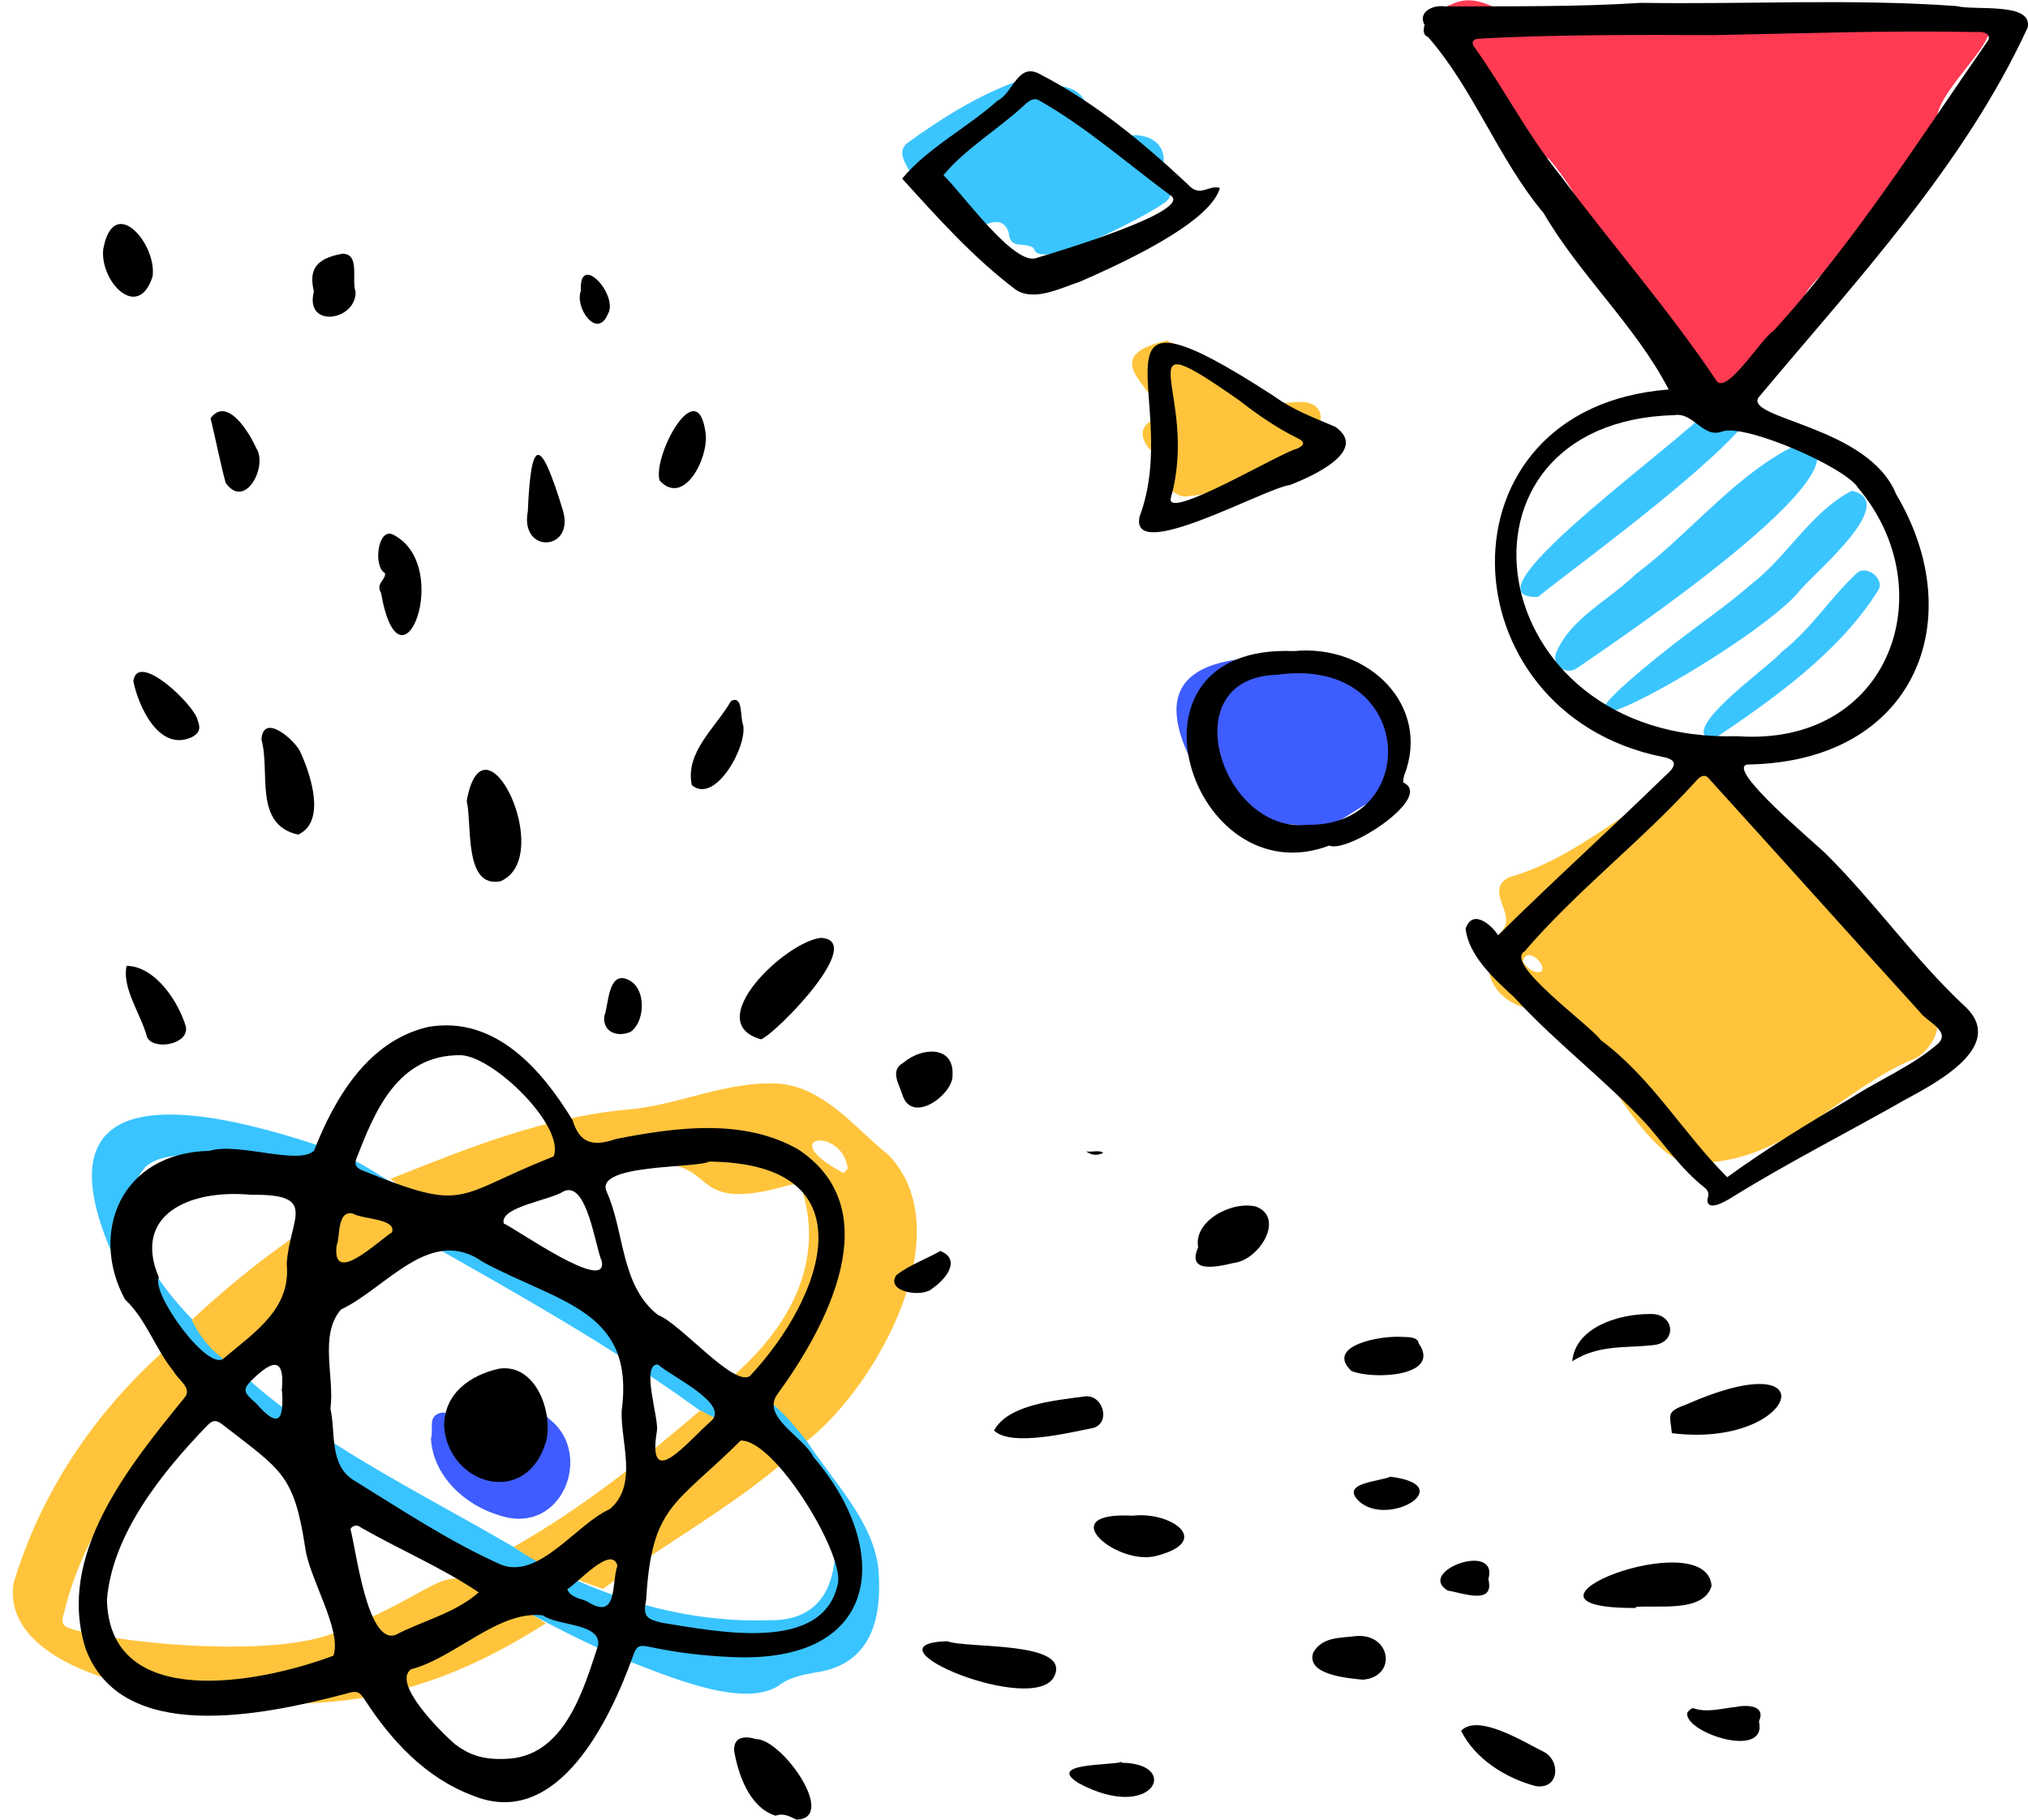 <svg width="117" height="105" viewBox="0 0 117 105" fill="none" xmlns="http://www.w3.org/2000/svg">
<path fill-rule="evenodd" clip-rule="evenodd" d="M99.135 23.02C97.477 22.064 96.732 20.135 95.445 18.799C92.828 15.935 91.865 12.04 89.366 9.174C87.905 8.393 87.418 6.732 86.249 5.652C85.597 4.938 82.004 0.649 83.698 0.276C85.443 -0.633 86.91 1.129 88.549 1.409C92.928 1.341 97.284 1.924 101.664 1.866C105.457 1.916 109.153 1.103 112.918 0.756C118.333 0.61 110.333 5.649 111.962 7.521C113.897 11.041 105.796 14.224 104.188 16.916C103.478 18.646 101.256 19.773 100.95 21.537C101.095 22.471 99.746 22.558 99.135 23.02Z" fill="#FF3B53"/>
<path fill-rule="evenodd" clip-rule="evenodd" d="M87.863 55.49C88.073 55.833 88.512 56.211 88.92 56.058C89.29 55.719 88.067 54.504 87.863 55.49ZM99.275 44.12C101.818 45.306 102.903 48.473 104.422 50.642C105.943 53.406 108.353 55.582 110.486 57.963C110.692 58.239 110.89 58.5 111.316 58.497C112.411 59.027 111.271 60.851 110.311 61.147C106.247 62.885 103.472 66.601 98.745 67.066C95.052 68.72 91.188 58.178 89.632 58.32C86.583 58.526 84.737 56.119 86.667 53.701C87.507 52.73 85.605 51.388 87.051 50.627C91.662 49.31 94.799 45.511 99.275 44.12Z" fill="#FFC43C"/>
<path fill-rule="evenodd" clip-rule="evenodd" d="M80.382 42.059C80.3 42.472 80.276 42.832 80.776 43.092C81.705 44.29 79.893 45.717 78.895 46.367C77.773 46.932 76.546 48.198 75.185 47.665C73.471 47.294 71.521 48.071 70.271 46.484C67.416 42.314 65.847 38.038 73.04 37.942C76.875 37.622 80.21 37.652 80.382 42.059Z" fill="#3E5DFF"/>
<path fill-rule="evenodd" clip-rule="evenodd" d="M58.73 4.673C60.056 5.128 61.953 4.494 62.622 5.899C63.001 6.689 63.902 6.966 64.351 7.662C64.664 7.92 65.306 7.753 65.707 7.811C66.765 7.938 67.323 8.664 67.083 9.665C67.014 10.537 68.14 11.142 67.035 11.801C66.235 12.38 59.886 15.805 59.636 14.309C59 13.91 58.295 14.462 58.189 13.396C57.583 11.754 55.867 14.261 55.048 12.639C53.986 11.916 54.7 10.091 53.115 10.452C52.964 10.437 52.729 10.386 52.691 10.294C52.447 9.666 51.614 8.838 52.356 8.248C54.28 6.851 56.451 5.478 58.73 4.673Z" fill="#3BC5FF"/>
<path fill-rule="evenodd" clip-rule="evenodd" d="M67.317 19.653C69.073 20.407 71.374 21.222 71.899 23.146C71.924 23.266 72.164 23.423 72.311 23.429C73.281 23.36 74.265 23.192 75.243 23.192C77.042 23.465 75.939 25.524 74.821 25.986C72.717 26.865 70.956 28.473 68.591 28.623C67.729 28.844 66.782 27.587 67.236 26.881C67.374 26.68 67.434 26.503 67.064 26.413C66.178 26.083 65.367 24.877 66.417 24.289C68.218 23.134 62.447 20.747 67.317 19.653Z" fill="#FFC43C"/>
<path fill-rule="evenodd" clip-rule="evenodd" d="M104.04 25.49C108.558 26.763 92.868 37.241 91.015 38.532C90.359 39.027 89.471 38.361 89.786 37.646C90.615 35.674 92.841 34.624 94.358 33.14C97.579 30.738 100.348 27.083 104.04 25.49Z" fill="#3BC5FF"/>
<path fill-rule="evenodd" clip-rule="evenodd" d="M106.836 28.32C109.653 28.956 104.678 33.042 103.846 34.063C101.283 37.298 84.964 46.253 96.613 37.127C98.101 35.983 99.656 34.906 101.068 33.685C103.127 32.094 104.491 29.521 106.836 28.32Z" fill="#3BC5FF"/>
<path fill-rule="evenodd" clip-rule="evenodd" d="M99.136 23.02C107.308 20.92 89.923 33.371 88.745 34.437C83.781 34.68 98.423 24.521 99.136 23.02Z" fill="#3BC5FF"/>
<path fill-rule="evenodd" clip-rule="evenodd" d="M98.819 42.676C96.573 42.285 102.168 38.406 102.783 37.624C104.484 36.302 105.606 34.478 107.148 33.05C107.718 32.594 108.728 33.407 108.377 34.032C106.147 37.608 102.362 40.306 98.819 42.676Z" fill="#3BC5FF"/>
<path fill-rule="evenodd" clip-rule="evenodd" d="M99.648 67.927C101.929 66.271 104.337 64.805 106.783 63.361C108.43 62.299 110.312 61.515 111.787 60.243C112.604 59.502 111.126 58.943 110.741 58.376C106.674 53.894 102.642 49.391 98.579 44.914C98.325 44.604 98.026 44.852 97.82 45.097C94.715 48.521 90.958 51.396 87.962 54.891C86.726 55.596 91.712 59.125 92.349 60.015C95.319 62.217 97.099 65.397 99.648 67.927ZM100.213 42.48C109.103 43.115 112.162 34.011 107.196 28.151C106.503 26.974 100.645 24.41 99.343 24.904C98.251 25.305 97.704 23.779 96.604 23.953C82.672 24.329 85.359 42.916 100.213 42.48ZM98.833 2.027C95.299 2.008 89.414 1.985 85.292 2.235C84.987 2.247 84.875 2.444 85.034 2.682C86.783 5.121 88.139 7.806 90.04 10.15C93.007 14.133 96.292 17.885 99.048 21.998C99.672 22.733 101.628 19.507 102.316 19.098C106.998 13.952 110.703 8.087 114.628 2.434C114.964 2.025 114.499 1.801 114.078 1.849C108.691 1.754 104.905 1.91 98.833 2.027ZM86.432 53.965C89.568 50.86 92.859 47.896 96.028 44.805C96.624 44.3 96.912 43.849 95.896 43.671C83.309 41.123 82.626 23.512 96.271 22.476C94.377 18.818 91.147 15.885 89.058 12.301C86.427 9.159 85.03 5.145 82.371 2.118C82.084 2.048 82.112 1.672 82.189 1.445C81.773 0.694 82.668 0.262 83.359 0.37C87.12 0.351 90.916 0.408 94.674 0.164C100.723 0.261 106.814 -0.087 112.878 0.35C113.922 0.63 117.294 0.094 116.979 1.591C113.317 9.551 107.106 16.18 101.458 22.929C100.618 24.18 107.801 24.576 109.388 28.51C113.706 35.76 110.487 43.976 100.822 44.114C99.482 44.3 104.824 48.738 105.355 49.283C108.132 52.039 110.361 55.23 113.213 57.932C115.92 60.248 111.871 62.398 109.871 63.479C106.576 65.353 103.176 67.074 99.961 69.064C99.591 69.296 98.493 69.97 98.499 69.213C98.606 68.93 98.584 68.719 98.341 68.529C97.002 67.475 96.071 66.095 94.973 64.851C92.568 62.275 89.712 60.127 87.34 57.527C86.182 56.479 84.71 55.1 84.555 53.59C84.937 52.443 85.998 53.308 86.432 53.965Z" fill="black"/>
<path fill-rule="evenodd" clip-rule="evenodd" d="M54.428 10.109C55.465 11.08 58.509 15.399 59.809 14.881C60.882 14.563 68.517 12.276 67.616 11.34C65.062 9.464 62.679 7.33 59.889 5.76C59.54 5.62 59.242 5.929 59.012 6.141C57.538 7.497 55.679 8.595 54.428 10.109ZM52.047 10.306C53.498 8.548 55.8 7.373 57.542 5.814C58.479 5.364 58.713 3.502 60.073 4.321C63.248 5.971 65.962 8.244 68.517 10.626C69.228 11.445 69.709 10.644 70.379 10.843C69.818 12.918 64.406 15.334 62.287 16.261C61.208 16.615 59.675 17.41 58.618 16.729C56.135 14.857 54.099 12.567 52.047 10.306Z" fill="black"/>
<path fill-rule="evenodd" clip-rule="evenodd" d="M75.426 47.591C82.047 47.73 81.736 37.777 73.637 38.941C67.596 39.123 70.485 48.137 75.426 47.591ZM74.645 37.57C78.966 37.144 82.589 40.73 81.006 44.765C80.965 44.893 80.93 45.142 80.974 45.16C82.733 45.996 77.768 49.257 76.686 48.793C68.728 51.797 63.989 37.125 74.645 37.57Z" fill="black"/>
<path fill-rule="evenodd" clip-rule="evenodd" d="M67.546 28.739C67.226 30.109 73.941 26.069 74.841 25.888C75.277 25.676 75.285 25.496 74.878 25.295C73.651 24.691 72.547 23.924 71.488 23.099C64.512 18.215 69.27 22.706 67.546 28.739ZM65.748 29.802C68.266 23.098 61.922 15.344 73.514 22.868C74.58 23.65 75.82 24.111 77.042 24.631C79.005 26.02 75.666 27.502 74.424 27.987C73.011 28.143 65.133 32.581 65.748 29.802Z" fill="black"/>
<path fill-rule="evenodd" clip-rule="evenodd" d="M20.291 69.202C17.754 68.154 10.559 65.41 8.392 67.331C6.076 70.042 9.006 73.958 11.072 76.116C15.521 82.002 23.114 85.451 29.577 89.234C33.927 91.936 39.088 93.665 44.373 93.493C47.872 93.548 48.402 90.682 48.122 88.066C47.465 86.679 46.196 85.487 45.314 84.19C44.195 82.684 41.941 82.32 40.33 81.355C34.027 76.775 27.05 73.169 20.291 69.202ZM9.479 77.826C2.413 66.737 3.618 61.175 18.497 66.14C21.412 67.031 23.497 69.253 26.354 70.184C27.06 70.647 27.75 71.132 28.476 71.565C30.778 72.892 33.354 73.703 35.381 75.433C38.802 78.439 43.966 79.231 46.516 83.108C48.02 85.449 50.346 87.701 50.675 90.503C50.899 93.2 50.399 96.062 46.986 96.516C46.229 96.659 45.505 96.795 44.88 97.297C42.7 98.621 38.211 96.57 35.94 95.73C32.239 94.15 28.803 92.159 25.348 90.169C19.339 86.951 13.278 83.362 9.479 77.826Z" fill="#39C4FF"/>
<path fill-rule="evenodd" clip-rule="evenodd" d="M48.67 67.69C48.766 67.572 48.895 67.487 48.904 67.392C48.561 64.969 44.617 65.534 48.67 67.69ZM46.548 83.156C45.371 81.665 44.076 80.289 42.274 79.415C45.491 76.608 47.515 72.977 46.331 68.859C46.233 68.397 46.043 68.28 45.511 68.386C39.765 70.074 41.324 67.074 38.047 67.215C33.985 67.615 30.126 68.695 26.393 70.202C24.867 69.844 23.703 68.928 22.532 68.024C26.909 66.275 31.312 64.486 36.1 64.036C39.14 63.804 41.931 62.329 45.003 62.532C47.679 62.832 49.319 65.11 51.244 66.624C55.477 70.998 50.712 79.875 46.548 83.156Z" fill="#FFC43C"/>
<path fill-rule="evenodd" clip-rule="evenodd" d="M9.553 77.861C10.263 78.765 10.974 79.668 11.684 80.572C7.999 84.105 4.843 88.247 3.688 93.09C3.494 93.7 3.615 93.862 4.306 94.048C7.857 94.974 15.967 95.577 19.295 94.219C27.343 91.074 24.566 89.352 31.488 93.668C23.965 98.489 17.87 99.088 9.035 97.57C5.718 96.992 0.226 95.239 0.778 91.37C2.338 86.181 5.359 81.598 9.553 77.861Z" fill="#FFC43C"/>
<path fill-rule="evenodd" clip-rule="evenodd" d="M45.397 84.213C42.133 87.029 38.285 89.129 34.795 91.676C32.966 91.072 31.187 90.377 29.642 89.256C33.572 87.03 37.038 84.261 40.407 81.378C42.022 82.343 44.274 82.706 45.397 84.213Z" fill="#FFC43C"/>
<path fill-rule="evenodd" clip-rule="evenodd" d="M11.063 76.162C13.852 73.551 16.928 71.194 20.303 69.26C21.46 69.916 22.618 70.573 23.775 71.229C20.102 73.484 16.609 75.96 13.495 78.852C12.399 78.175 11.592 77.275 11.063 76.162Z" fill="#FFC43C"/>
<path fill-rule="evenodd" clip-rule="evenodd" d="M24.862 83.016C25.023 82.451 24.697 81.814 25.291 81.569C25.942 81.3 26.113 82.024 26.495 82.299C27.056 82.705 27.301 83.274 27.296 83.946C26.933 85.472 29.584 85.184 29.837 84.124C30.262 83.065 29.757 79.745 31.676 81.873C34.264 83.826 32.48 88.583 28.9 87.47C26.757 86.858 24.982 85.114 24.862 83.016Z" fill="#3E5CFF"/>
<path fill-rule="evenodd" clip-rule="evenodd" d="M16.27 80.266C16.265 80.266 16.259 80.265 16.254 80.265C16.376 79.011 16.197 78.136 14.872 79.314C13.893 80.192 13.986 80.273 14.797 80.996C16.135 82.545 16.374 81.825 16.27 80.266ZM35.619 90.352C35.299 89.108 33.34 91.35 32.725 91.701C32.919 92.192 33.466 92.221 33.869 92.406C35.67 93.569 35.266 91.335 35.619 90.352ZM19.425 71.838C19.11 74.255 21.778 71.636 22.611 71.113C22.9 70.314 20.942 70.367 20.367 70.031C19.413 69.787 19.627 71.502 19.425 71.838ZM37.902 82.548C37.297 86.199 39.742 83.099 41.004 82.02C42.172 81.019 38.704 79.419 37.964 78.737C36.948 78.685 38.011 81.807 37.902 82.548ZM34.718 72.773C34.346 71.984 33.876 68.122 32.527 68.738C31.746 69.262 28.805 69.64 29.063 70.599C29.816 70.927 35.082 74.671 34.718 72.773ZM27.617 91.885C25.485 90.444 23.029 89.413 20.773 88.114C20.585 87.938 20.278 88.071 20.221 88.241C20.542 89.409 21.183 94.875 22.805 94.345C24.416 93.507 26.258 93.087 27.617 91.885ZM14.481 68.943C10.895 68.606 7.632 70.108 9.166 73.713C8.69 74.629 12.131 79.367 12.966 78.331C14.811 76.794 16.787 75.469 16.542 72.927C16.706 70.28 18.429 68.888 14.481 68.943ZM29.099 101.493C32.559 101.456 33.67 97.486 34.509 94.929C34.663 93.642 32.192 93.839 31.314 93.21C28.743 92.91 26.253 95.665 23.717 96.32C22.588 97.117 25.449 99.955 26.252 100.648C27.002 101.211 27.79 101.548 29.099 101.493ZM26.618 60.888C22.901 60.825 21.59 64.224 20.556 66.868C20.42 67.222 20.578 67.426 21 67.573C27.028 70.011 26.181 68.999 31.941 66.728C32.609 65.033 28.569 61.021 26.618 60.888ZM48.354 91.307C48.596 89.479 44.67 83.054 42.73 83.126C38.94 86.889 37.597 86.83 37.277 92.324C37.067 93.313 37.352 93.427 38.181 93.638C41.418 94.146 47.568 95.44 48.354 91.307ZM40.922 67.027C40.119 67.427 34.291 67.152 34.996 68.753C36.047 71.076 35.783 74.155 37.952 75.873C39.258 76.37 42.297 80.011 43.256 79.409C47.515 74.876 50.334 67.125 40.922 67.027ZM6.17 92.309C6.313 98.77 14.936 97.151 19.235 95.538C19.744 94.067 17.838 91.078 17.611 89.322C16.951 85.051 16.258 84.86 12.811 82.181C12.461 81.919 12.278 81.933 11.955 82.257C9.282 85.029 6.478 88.55 6.17 92.309ZM35.864 81.441C36.649 75.612 32.374 75.239 27.866 72.825C24.842 70.662 22.288 74.335 19.668 75.564C18.397 77.049 19.312 79.459 19.063 81.276C19.377 82.677 18.974 84.573 20.454 85.442C23.229 87.155 25.914 88.947 28.919 90.293C31.127 91.137 33.26 87.929 35.18 87.081C36.82 85.698 35.813 83.254 35.864 81.441ZM42.14 95.613C40.588 95.543 39.059 95.362 37.545 95.043C36.848 94.896 36.727 94.949 36.497 95.618C35.234 99.124 32.2 105.656 27.255 103.6C24.54 102.583 22.564 100.415 21.076 98.129C20.716 97.566 20.592 97.542 19.887 97.751C15.159 98.986 6.969 100.706 4.93 95.101C3.256 89.765 7.344 84.704 10.653 80.641C11.111 80.08 10.265 79.618 10.027 79.145C8.945 77.827 8.454 76.148 7.209 74.978C5.153 71.18 6.919 66.522 12.085 66.406C13.763 65.9 17.217 67.259 18.119 66.397C19.266 63.46 21.187 60.066 24.708 59.255C28.627 58.583 31.331 61.836 33.034 64.641C33.441 65.967 34.198 66.187 35.535 65.723C38.989 65.046 42.924 64.509 46.09 66.348C51.297 69.847 47.677 76.575 44.847 80.457C43.899 81.748 46.368 82.918 46.925 84.066C51.507 89.398 50.897 96.058 42.14 95.613Z" fill="black"/>
<path fill-rule="evenodd" clip-rule="evenodd" d="M43.915 59.973C40.393 59.014 45.322 54.328 47.363 54.117C50.014 54.261 44.861 59.554 43.915 59.973Z" fill="black"/>
<path fill-rule="evenodd" clip-rule="evenodd" d="M26.925 46.215C27.917 40.726 32.097 49.455 28.88 50.849C26.749 51.276 27.244 47.574 26.925 46.215Z" fill="black"/>
<path fill-rule="evenodd" clip-rule="evenodd" d="M94.375 92.785C85.699 92.827 98.462 87.835 98.746 91.513C98.287 93.045 95.744 92.618 94.375 92.726C94.375 92.746 94.375 92.765 94.375 92.785Z" fill="black"/>
<path fill-rule="evenodd" clip-rule="evenodd" d="M54.654 94.704C55.762 95.141 61.821 94.668 60.823 96.73C59.698 99.056 49.529 94.85 54.654 94.704Z" fill="black"/>
<path fill-rule="evenodd" clip-rule="evenodd" d="M15.083 42.675C15.178 41.097 17.006 42.697 17.318 43.377C17.913 44.647 18.846 47.413 17.199 48.16C14.603 47.575 15.612 44.535 15.083 42.675Z" fill="black"/>
<path fill-rule="evenodd" clip-rule="evenodd" d="M42.356 101.042C42.305 100.172 43.014 100.168 43.62 100.351C45.116 100.343 48.338 104.909 45.961 105C45.569 104.829 45.223 104.596 44.745 104.772C43.201 104.286 42.582 102.323 42.356 101.042Z" fill="black"/>
<path fill-rule="evenodd" clip-rule="evenodd" d="M96.455 82.698C96.348 81.599 96.078 81.475 97.343 81.02C105.65 77.366 103.66 83.601 96.455 82.698Z" fill="black"/>
<path fill-rule="evenodd" clip-rule="evenodd" d="M69.124 71.972C68.844 70.483 71.011 69.282 72.462 69.622C74.157 70.277 72.644 72.713 71.18 72.876C70.169 73.116 68.456 73.485 69.124 71.972Z" fill="black"/>
<path fill-rule="evenodd" clip-rule="evenodd" d="M21.983 34.215C21.657 33.642 22.263 33.483 22.215 33.072C21.502 32.705 21.802 30.337 22.721 30.871C26.184 32.711 23.103 40.556 21.983 34.215Z" fill="black"/>
<path fill-rule="evenodd" clip-rule="evenodd" d="M62.525 80.586C63.594 80.386 64.123 82.043 63.103 82.39C61.688 82.668 58.35 83.501 57.349 82.546C58.144 81.068 60.743 80.822 62.525 80.586Z" fill="black"/>
<path fill-rule="evenodd" clip-rule="evenodd" d="M84.294 99.871C85.266 98.856 87.9 100.511 89.005 101.057C90.04 101.517 90.007 103.261 88.609 103.067C86.831 102.597 85.082 101.468 84.294 99.871Z" fill="black"/>
<path fill-rule="evenodd" clip-rule="evenodd" d="M65.346 87.46C67.526 87.195 70.023 88.915 66.731 89.774C64.473 90.4 60.635 87.202 65.346 87.46Z" fill="black"/>
<path fill-rule="evenodd" clip-rule="evenodd" d="M10.722 59.236C10.927 60.276 8.858 60.633 8.486 59.848C8.144 58.539 7.022 57.027 7.304 55.73C8.99 55.764 10.31 57.842 10.722 59.236Z" fill="black"/>
<path fill-rule="evenodd" clip-rule="evenodd" d="M5.955 14.39C6.546 11.104 9.084 14.11 8.8 15.965C7.956 18.559 5.761 16.233 5.955 14.39Z" fill="black"/>
<path fill-rule="evenodd" clip-rule="evenodd" d="M42.868 41.809C43.151 43.015 41.268 46.454 39.911 45.303C39.517 43.403 41.278 42.001 42.17 40.457C42.885 40.06 42.695 41.436 42.868 41.809Z" fill="black"/>
<path fill-rule="evenodd" clip-rule="evenodd" d="M7.693 39.307C7.933 37.521 11.22 40.688 11.396 41.542C11.587 42.018 11.522 42.301 11.054 42.542C9.129 43.409 7.955 40.65 7.693 39.307Z" fill="black"/>
<path fill-rule="evenodd" clip-rule="evenodd" d="M40.709 25.001C40.894 26.447 39.442 29.255 38.054 27.725C37.635 26.322 40.246 21.439 40.709 25.001Z" fill="black"/>
<path fill-rule="evenodd" clip-rule="evenodd" d="M12.148 24.133C13.113 22.826 14.415 25.02 14.777 25.847C15.48 26.88 14.143 29.46 13.018 27.861C12.684 26.608 12.458 25.405 12.148 24.133Z" fill="black"/>
<path fill-rule="evenodd" clip-rule="evenodd" d="M78.298 94.4C80.278 94.305 80.584 96.756 78.633 96.922C77.696 96.837 75.328 96.625 75.765 95.357C76.306 94.425 77.312 94.53 78.298 94.4Z" fill="black"/>
<path fill-rule="evenodd" clip-rule="evenodd" d="M90.706 78.547C90.889 76.613 93.322 75.819 95.194 75.822C96.638 75.762 96.796 77.527 95.328 77.621C93.711 77.801 92.258 77.573 90.706 78.547Z" fill="black"/>
<path fill-rule="evenodd" clip-rule="evenodd" d="M80.904 77.144C81.144 77.162 81.79 77.1 81.852 77.521C83.181 79.431 79.221 79.626 77.968 79.11C76.427 77.656 79.629 77.049 80.904 77.144Z" fill="black"/>
<path fill-rule="evenodd" clip-rule="evenodd" d="M54.953 62.029C55.017 63.114 52.702 64.86 52.097 63.272C51.885 62.551 51.299 61.784 52.127 61.316C53.183 60.41 55.051 60.325 54.953 62.029Z" fill="black"/>
<path fill-rule="evenodd" clip-rule="evenodd" d="M30.451 29.5C30.641 25.061 31.204 25.287 32.475 29.448C33.177 31.816 29.979 31.99 30.451 29.5Z" fill="black"/>
<path fill-rule="evenodd" clip-rule="evenodd" d="M18.109 16.821C17.825 15.617 18.146 14.927 19.757 14.639C20.799 14.642 20.259 16.183 20.515 16.826C20.562 18.526 17.552 18.975 18.109 16.821Z" fill="black"/>
<path fill-rule="evenodd" clip-rule="evenodd" d="M64.728 101.717C68.185 101.758 66.508 105.209 62.21 102.882C60.365 101.717 64.012 101.888 64.722 101.668C64.724 101.684 64.726 101.7 64.728 101.717Z" fill="black"/>
<path fill-rule="evenodd" clip-rule="evenodd" d="M101.478 99.329C101.985 101.533 97.289 100.023 97.333 98.882C97.34 98.765 97.608 98.541 97.674 98.564C98.499 98.847 99.296 98.582 100.101 98.501C100.833 98.351 101.89 98.409 101.478 99.329Z" fill="black"/>
<path fill-rule="evenodd" clip-rule="evenodd" d="M80.218 85.211C84.177 85.702 80.15 88.134 78.445 86.661C77.246 85.565 79.516 85.509 80.218 85.211Z" fill="black"/>
<path fill-rule="evenodd" clip-rule="evenodd" d="M34.866 58.619C35.097 58.068 35.066 56.353 35.949 56.441C37.288 56.678 37.321 58.853 36.386 59.539C35.651 59.863 34.751 59.583 34.866 58.619Z" fill="black"/>
<path fill-rule="evenodd" clip-rule="evenodd" d="M54.258 72.186C55.486 72.698 54.538 73.841 53.795 74.343C53.231 74.901 51.039 74.554 51.72 73.57C52.483 72.99 53.377 72.673 54.258 72.186Z" fill="black"/>
<path fill-rule="evenodd" clip-rule="evenodd" d="M85.867 91.123C86.243 92.659 84.391 91.913 83.525 91.782C81.672 90.665 86.496 88.907 85.867 91.123Z" fill="black"/>
<path fill-rule="evenodd" clip-rule="evenodd" d="M33.512 16.783C33.383 14.477 35.738 17.051 35.061 18.141C34.436 19.601 33.136 17.734 33.512 16.783Z" fill="black"/>
<path fill-rule="evenodd" clip-rule="evenodd" d="M62.672 66.444C63.054 66.486 63.421 66.346 63.65 66.523C63.395 66.655 63.016 66.71 62.672 66.444Z" fill="black"/>
<path fill-rule="evenodd" clip-rule="evenodd" d="M25.622 82.316C25.61 80.395 27.137 79.347 28.787 78.977C30.927 78.661 31.913 81.513 31.509 83.158C30.381 87.032 25.873 85.69 25.622 82.316Z" fill="black"/>
</svg>
